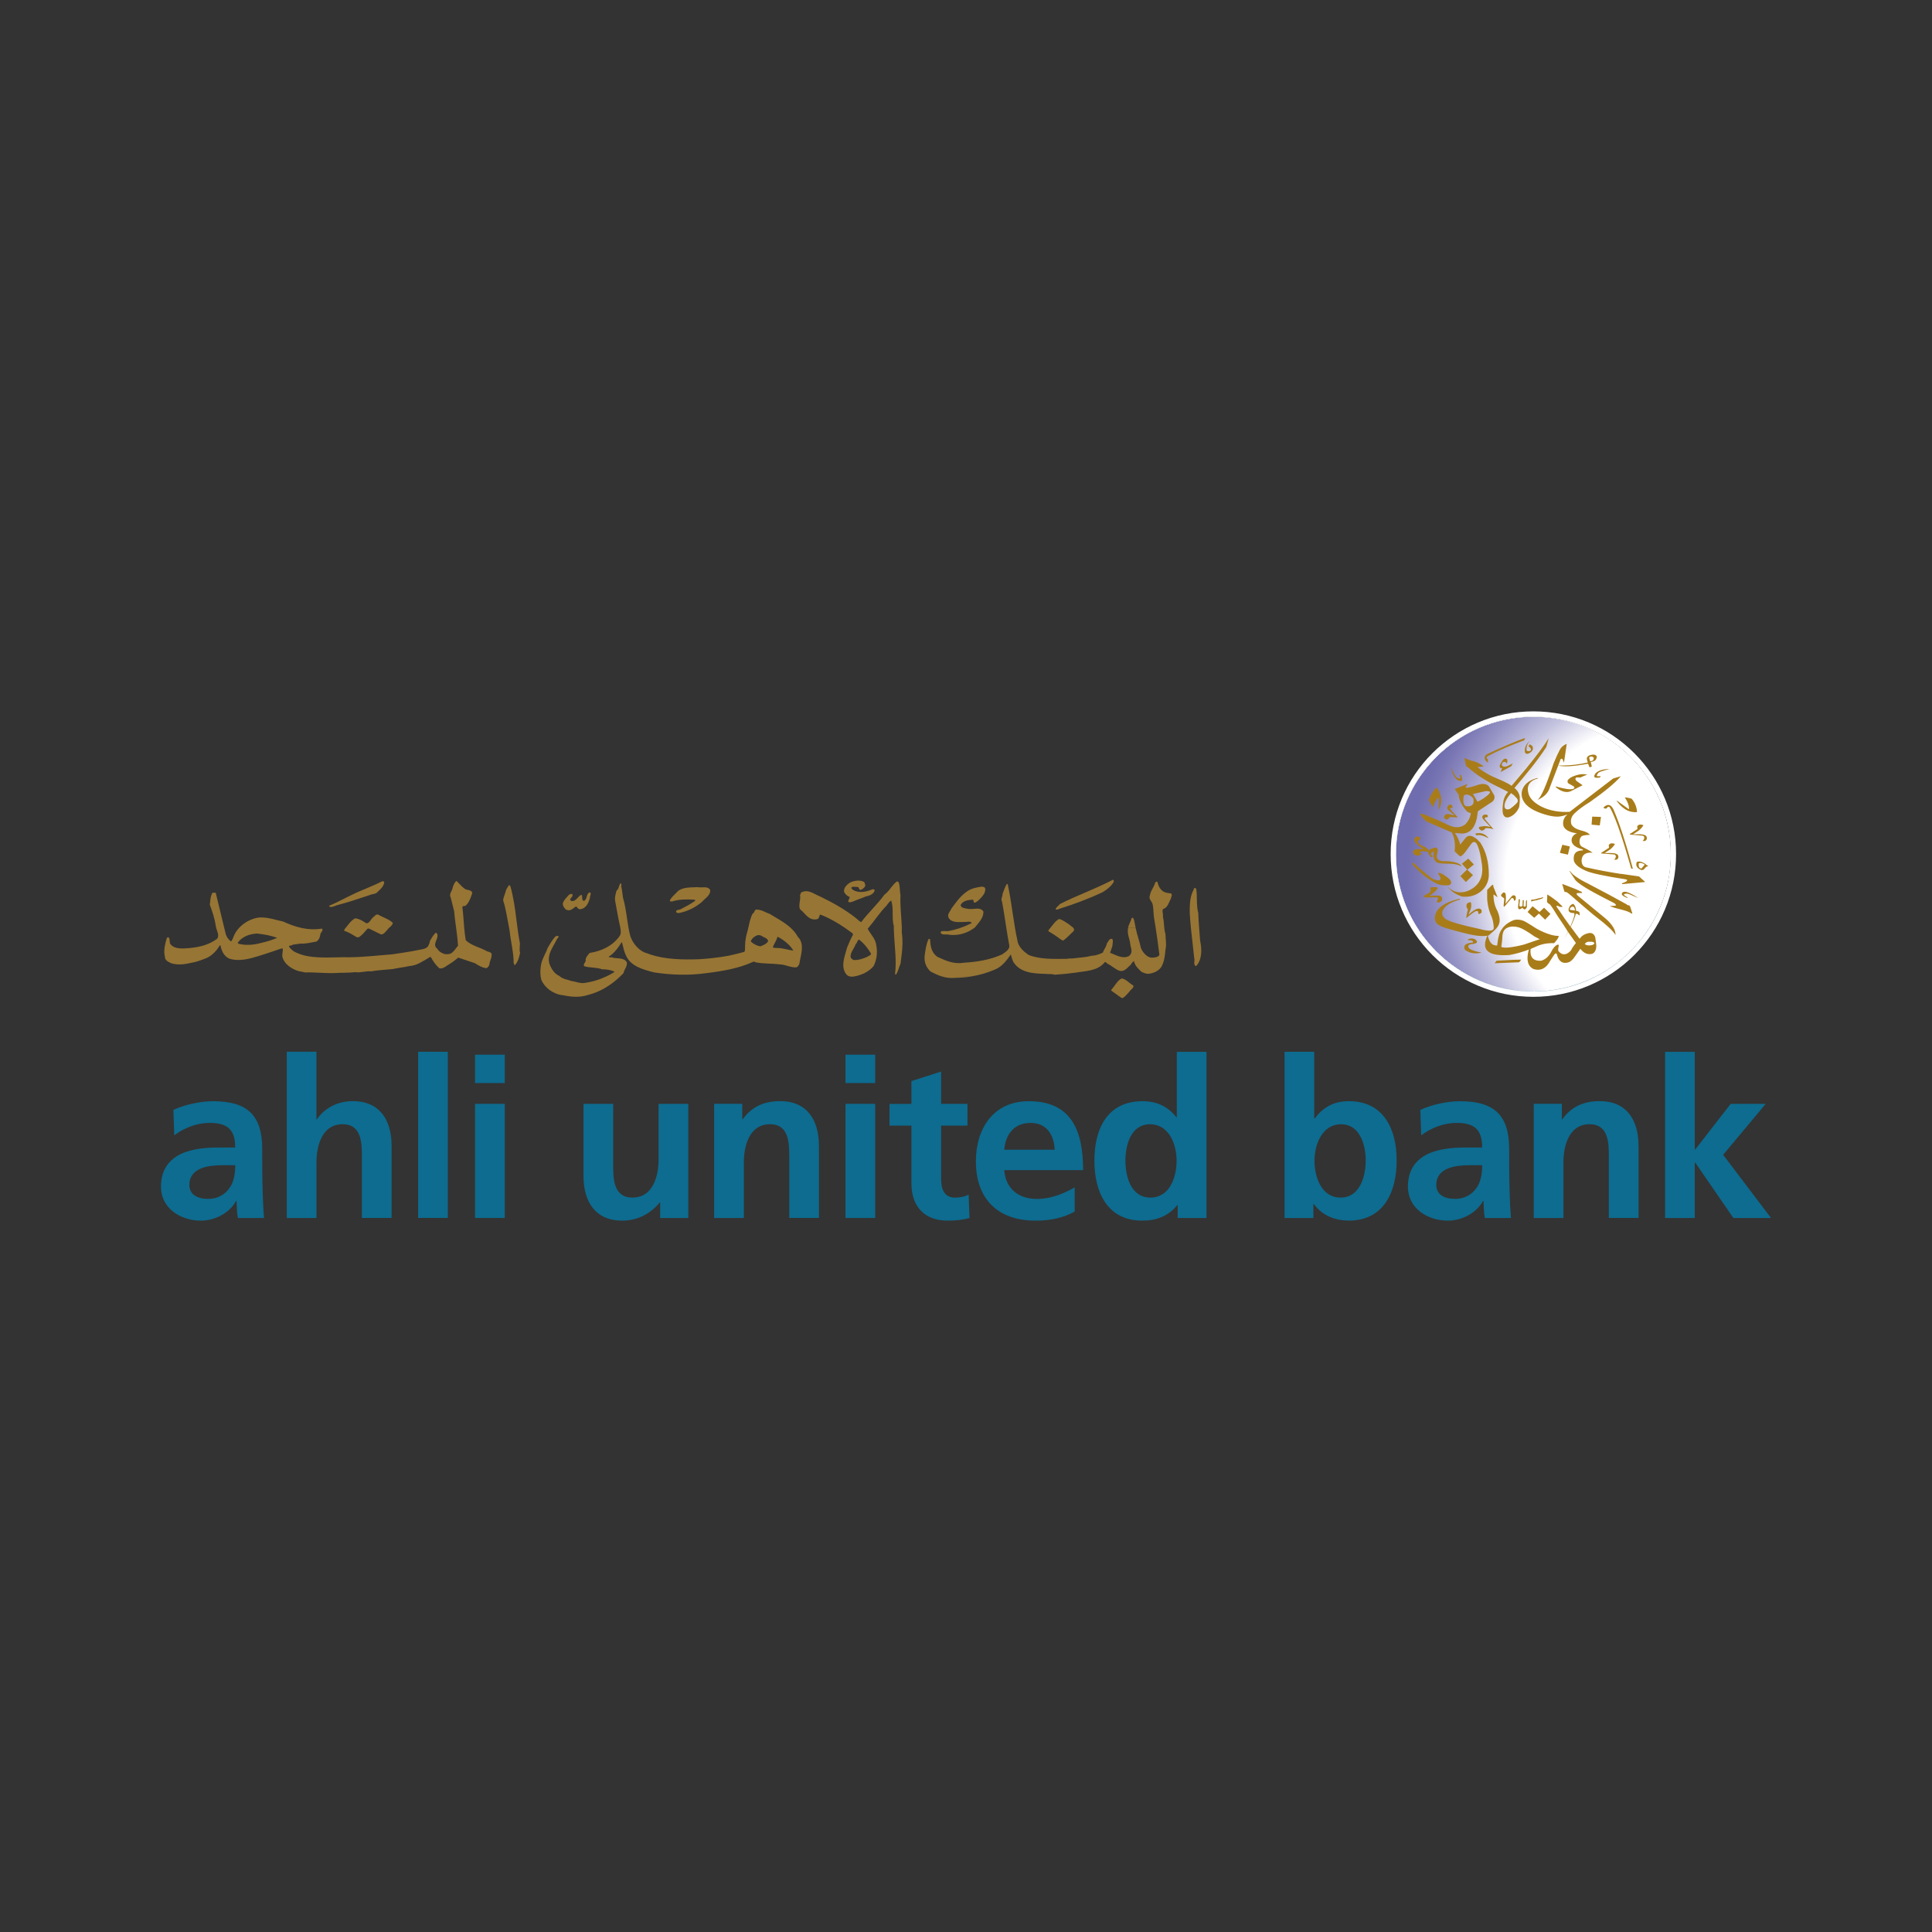 <?xml version="1.0" encoding="UTF-8"?>
<svg xmlns="http://www.w3.org/2000/svg" xmlns:xlink="http://www.w3.org/1999/xlink" id="Layer_1" viewBox="0 0 600 600">
  <rect x="0" y="0" width="600" height="600" fill="#333333" stroke="none"/>
  <defs>
    <style>.cls-1{fill:none;}.cls-2{clip-path:url(#clippath);}.cls-3{mask:url(#mask);}.cls-4{fill:#fff;}.cls-5{fill:#977534;}.cls-6,.cls-7{fill:#0d6c90;}.cls-8{clip-path:url(#clippath-1);}.cls-9{clip-path:url(#clippath-4);}.cls-10{clip-path:url(#clippath-3);}.cls-11{clip-path:url(#clippath-2);}.cls-12{clip-path:url(#clippath-7);}.cls-13{clip-path:url(#clippath-8);}.cls-14{clip-path:url(#clippath-6);}.cls-15{clip-path:url(#clippath-5);}.cls-16{fill:url(#radial-gradient-5);}.cls-17{fill:url(#radial-gradient-3);}.cls-18{fill:url(#radial-gradient-4);}.cls-19{fill:url(#radial-gradient-2);}.cls-20{fill:url(#radial-gradient);}.cls-7,.cls-21{fill-rule:evenodd;}.cls-21{fill:#a97c1a;}.cls-22{isolation:isolate;}.cls-23{mask:url(#mask-1);}</style>
    <clipPath id="clippath">
      <path class="cls-1" d="m436.81,248.89c-9.04,21.76,1.27,46.72,23.03,55.75,21.76,9.04,46.72-1.27,55.75-23.02,9.04-21.76-1.27-46.72-23.02-55.76-5.35-2.22-10.89-3.27-16.35-3.27-16.72,0-32.6,9.9-39.41,26.3"></path>
    </clipPath>
    <radialGradient id="radial-gradient" cx="-3.8" cy="729.72" fx="-3.8" fy="729.72" r="2.88" gradientTransform="translate(569.47 -21015.31) scale(29.17)" gradientUnits="userSpaceOnUse">
      <stop offset="0" stop-color="#fff"></stop>
      <stop offset=".52" stop-color="#fff"></stop>
      <stop offset=".68" stop-color="#bec6e1"></stop>
      <stop offset=".83" stop-color="#8795c8"></stop>
      <stop offset=".94" stop-color="#6578b8"></stop>
      <stop offset="1" stop-color="#596db3"></stop>
    </radialGradient>
    <clipPath id="clippath-1">
      <path class="cls-1" d="m475.77,222.6c-23.55.24-42.46,19.53-42.22,43.09.24,23.56,19.53,42.46,43.08,42.22,23.56-.24,42.46-19.53,42.22-43.09-.24-23.41-19.29-42.22-42.65-42.22h-.44Z"></path>
    </clipPath>
    <clipPath id="clippath-2">
      <rect class="cls-1" x="421.71" y="210.8" width="108.99" height="109.14" transform="translate(69.06 627.9) rotate(-70.81)"></rect>
    </clipPath>
    <radialGradient id="radial-gradient-2" cx="14.83" cy="718.9" fx="14.83" fy="718.9" r="2.88" gradientTransform="translate(929.57 20270.12) rotate(-180) scale(27.82)" gradientUnits="userSpaceOnUse">
      <stop offset="0" stop-color="#000"></stop>
      <stop offset=".66" stop-color="#000"></stop>
      <stop offset=".7" stop-color="#3a3a3a"></stop>
      <stop offset=".74" stop-color="#6d6d6d"></stop>
      <stop offset=".78" stop-color="#9a9a9a"></stop>
      <stop offset=".83" stop-color="#bebebe"></stop>
      <stop offset=".87" stop-color="#dadada"></stop>
      <stop offset=".91" stop-color="#eee"></stop>
      <stop offset=".96" stop-color="#fbfbfb"></stop>
      <stop offset="1" stop-color="#fff"></stop>
    </radialGradient>
    <mask id="mask" x="363.66" y="152.85" width="225.08" height="225.05" maskUnits="userSpaceOnUse">
      <g>
        <rect x="406.76" y="195.97" width="138.9" height="138.8"></rect>
        <g class="cls-22">
          <g class="cls-11">
            <rect class="cls-19" x="387.83" y="176.97" width="176.75" height="176.81" transform="translate(69.05 627.88) rotate(-70.81)"></rect>
          </g>
        </g>
      </g>
    </mask>
    <clipPath id="clippath-3">
      <rect class="cls-1" x="406.76" y="195.97" width="138.89" height="138.81"></rect>
    </clipPath>
    <clipPath id="clippath-4">
      <rect class="cls-1" x="421.71" y="210.81" width="108.99" height="109.13" transform="translate(69.06 627.9) rotate(-70.81)"></rect>
    </clipPath>
    <radialGradient id="radial-gradient-3" cx="14.83" cy="718.9" fx="14.83" fy="718.9" r="2.88" gradientTransform="translate(929.57 20270.13) rotate(-180) scale(27.82)" gradientUnits="userSpaceOnUse">
      <stop offset="0" stop-color="#fff"></stop>
      <stop offset=".66" stop-color="#fff"></stop>
      <stop offset=".67" stop-color="#f0f6f9"></stop>
      <stop offset=".72" stop-color="#b1d2e2"></stop>
      <stop offset=".78" stop-color="#7bb3ce"></stop>
      <stop offset=".83" stop-color="#4f9abd"></stop>
      <stop offset=".88" stop-color="#2c86b0"></stop>
      <stop offset=".92" stop-color="#1478a7"></stop>
      <stop offset=".97" stop-color="#056fa1"></stop>
      <stop offset="1" stop-color="#006da0"></stop>
    </radialGradient>
    <clipPath id="clippath-5">
      <path class="cls-1" d="m465.25,224.03c-22.76,6.05-36.32,29.41-30.27,52.18,6.04,22.77,29.4,36.32,52.17,30.27,22.77-6.05,36.32-29.4,30.28-52.17-5.07-19.1-22.32-31.71-41.2-31.71-3.62,0-7.31.46-10.98,1.44"></path>
    </clipPath>
    <clipPath id="clippath-6">
      <rect class="cls-1" x="420.08" y="209.85" width="112.25" height="115.42" transform="translate(89.26 653.09) rotate(-74.23)"></rect>
    </clipPath>
    <radialGradient id="radial-gradient-4" cx="1.79" cy="709.2" fx="1.79" fy="709.2" r="2.88" gradientTransform="translate(-19319.49 358.15) rotate(-90) scale(27.92)" gradientUnits="userSpaceOnUse">
      <stop offset="0" stop-color="#000"></stop>
      <stop offset=".61" stop-color="#000"></stop>
      <stop offset=".65" stop-color="#272727"></stop>
      <stop offset=".72" stop-color="#676767"></stop>
      <stop offset=".79" stop-color="#9d9d9d"></stop>
      <stop offset=".86" stop-color="#c7c7c7"></stop>
      <stop offset=".92" stop-color="#e6e6e6"></stop>
      <stop offset=".97" stop-color="#f8f8f8"></stop>
      <stop offset="1" stop-color="#fff"></stop>
    </radialGradient>
    <mask id="mask-1" x="368.94" y="160.82" width="214.53" height="213.49" maskUnits="userSpaceOnUse">
      <g>
        <rect x="405.4" y="197.86" width="141.6" height="139.4"></rect>
        <g class="cls-22">
          <g class="cls-14">
            <rect class="cls-18" x="389.88" y="180.48" width="172.64" height="174.16" transform="translate(89.26 653.09) rotate(-74.23)"></rect>
          </g>
        </g>
      </g>
    </mask>
    <clipPath id="clippath-7">
      <rect class="cls-1" x="405.4" y="197.86" width="141.6" height="139.4"></rect>
    </clipPath>
    <clipPath id="clippath-8">
      <polygon class="cls-1" points="435.92 197.86 405.4 305.88 516.47 337.26 516.49 337.26 547 229.23 435.93 197.86 435.92 197.86"></polygon>
    </clipPath>
    <radialGradient id="radial-gradient-5" cx="1.79" cy="709.2" fx="1.79" fy="709.2" r="2.88" gradientTransform="translate(-19319.49 358.15) rotate(-90) scale(27.92)" gradientUnits="userSpaceOnUse">
      <stop offset="0" stop-color="#fff"></stop>
      <stop offset=".61" stop-color="#fff"></stop>
      <stop offset=".74" stop-color="#c3c2de"></stop>
      <stop offset=".86" stop-color="#9593c4"></stop>
      <stop offset=".95" stop-color="#7976b4"></stop>
      <stop offset="1" stop-color="#6f6caf"></stop>
    </radialGradient>
  </defs>
  <g>
    <path class="cls-7" d="m54.13,352.58c3.1-2.34,7.02-3.85,10.94-3.85,5.43,0,7.98,1.92,7.98,7.64h-5.09c-3.86,0-8.4.35-11.91,2.07-3.51,1.72-6.06,4.82-6.06,10.11,0,6.74,6.13,10.53,12.39,10.53,4.2,0,8.81-2.2,10.94-6.12h.14c.07,1.1.07,3.44.41,5.3h8.12c-.21-2.75-.35-5.23-.41-7.91-.07-2.62-.14-5.3-.14-8.88v-4.54c0-10.46-4.47-14.93-15.27-14.93-3.92,0-8.74,1.03-12.32,2.69l.27,7.91Zm4.68,15.41c0-5.43,6.12-6.12,10.25-6.12h3.99c0,2.75-.41,5.3-1.92,7.29-1.45,1.93-3.65,3.17-6.47,3.17-3.3,0-5.85-1.31-5.85-4.34"></path>
    <path class="cls-6" d="m89.07,378.25h9.22v-17.34c0-4.54,1.44-11.77,8.12-11.77,5.92,0,5.98,5.85,5.98,10.18v18.92h9.22v-22.37c0-7.98-3.65-13.9-12.04-13.9-4.82,0-8.81,2.2-11.15,5.64h-.14v-20.98h-9.22v51.6Z"></path>
    <rect class="cls-6" x="129.86" y="326.64" width="9.22" height="51.6"></rect>
    <path class="cls-7" d="m147.53,378.25h9.22v-35.44h-9.22v35.44Zm0-41.9h9.22v-8.81h-9.22v8.81Z"></path>
    <path class="cls-6" d="m213.75,342.81h-9.22v17.34c0,4.54-1.45,11.77-8.12,11.77-5.92,0-5.98-5.85-5.98-10.18v-18.92h-9.22v22.36c0,7.99,3.65,13.9,12.04,13.9,4.82,0,8.81-2.2,11.63-5.64h.14v4.82h8.74v-35.44Z"></path>
    <path class="cls-6" d="m221.79,378.25h9.22v-17.34c0-4.54,1.45-11.77,8.12-11.77,5.92,0,5.98,5.85,5.98,10.18v18.92h9.22v-22.37c0-7.98-3.65-13.9-12.04-13.9-4.82,0-8.74,1.58-11.63,5.64h-.14v-4.81h-8.74v35.44Z"></path>
    <path class="cls-7" d="m262.58,378.25h9.22v-35.44h-9.22v35.44Zm0-41.9h9.22v-8.81h-9.22v8.81Z"></path>
    <path class="cls-6" d="m283.06,367.59c0,7.02,3.99,11.49,11.22,11.49,2.75,0,4.88-.27,6.81-.83l-.28-7.29c-.96.62-2.54.97-4.2.97-3.51,0-4.34-2.82-4.34-5.85v-16.52h8.19v-6.74h-8.19v-10.04l-9.22,2.96v7.09h-6.81v6.74h6.81v18.03Z"></path>
    <path class="cls-7" d="m311.88,357.06c.41-4.75,3.02-8.32,8.18-8.32s7.23,3.85,7.5,8.32h-15.68Zm21.88,11.7c-3.44,1.92-7.29,3.58-11.77,3.58-5.71,0-9.7-3.23-10.11-8.95h24.49c0-12.38-3.71-21.4-16.86-21.4-11.01,0-16.44,8.47-16.44,18.72,0,11.63,6.81,18.37,18.51,18.37,4.95,0,8.81-.96,12.18-2.82v-7.5Z"></path>
    <path class="cls-7" d="m349.51,360.43c0-4.75,1.65-11.28,7.63-11.28s8.26,6.33,8.26,11.28-2,11.49-8.12,11.49-7.77-6.6-7.77-11.49m16.24,17.82h8.94v-51.6h-9.22v20.3h-.14c-2.75-3.37-5.99-4.96-10.6-4.96-10.87,0-14.86,8.67-14.86,18.44s3.99,18.65,14.86,18.65c4.33,0,8.12-1.37,10.87-4.82h.14v3.99Z"></path>
    <path class="cls-7" d="m408.23,360.43c0-4.95,2.34-11.28,8.26-11.28s7.64,6.54,7.64,11.28-1.72,11.49-7.78,11.49-8.12-6.47-8.12-11.49m-9.29,17.82h8.94v-4.34h.14c2.69,3.79,6.95,5.16,10.87,5.16,10.87,0,14.86-8.95,14.86-18.65s-3.99-18.44-14.86-18.44c-4.81,0-8.05,2-10.6,5.37h-.14v-20.71h-9.22v51.6Z"></path>
    <path class="cls-7" d="m441.38,352.58c3.1-2.34,7.02-3.85,10.94-3.85,5.43,0,7.98,1.92,7.98,7.64h-5.09c-3.86,0-8.4.35-11.91,2.07-3.51,1.72-6.06,4.82-6.06,10.11,0,6.74,6.13,10.53,12.39,10.53,4.2,0,8.81-2.2,10.94-6.12h.14c.07,1.1.07,3.44.41,5.3h8.12c-.21-2.75-.35-5.23-.41-7.91-.07-2.62-.14-5.3-.14-8.88v-4.54c0-10.46-4.47-14.93-15.28-14.93-3.92,0-8.73,1.03-12.32,2.69l.28,7.91Zm4.68,15.41c0-5.43,6.12-6.12,10.25-6.12h3.99c0,2.75-.41,5.3-1.93,7.29-1.45,1.93-3.65,3.17-6.47,3.17-3.3,0-5.85-1.31-5.85-4.34"></path>
    <path class="cls-6" d="m476.32,378.25h9.22v-17.34c0-4.54,1.44-11.77,8.12-11.77,5.92,0,5.98,5.85,5.98,10.18v18.92h9.22v-22.37c0-7.98-3.65-13.9-12.04-13.9-4.82,0-8.74,1.58-11.63,5.64h-.14v-4.81h-8.73v35.44Z"></path>
    <polygon class="cls-6" points="517.11 378.25 526.33 378.25 526.33 361.05 526.47 361.05 538.31 378.25 550 378.25 535.14 358.64 548.35 342.81 537.48 342.81 526.47 356.99 526.33 356.99 526.33 326.65 517.11 326.65 517.11 378.25"></polygon>
  </g>
  <g class="cls-2">
    <rect class="cls-20" x="411.34" y="204.29" width="129.72" height="127.69" transform="translate(-70.18 279.45) rotate(-30.57)"></rect>
  </g>
  <path class="cls-4" d="m461.52,225.2c-22.12,8.11-33.47,32.61-25.37,54.73,8.11,22.11,32.61,33.47,54.73,25.37,6.76-2.47,12.5-6.48,17-11.48,2.99-3.44,5.48-7.42,7.33-11.86,8.13-19.56.93-41.63-16.07-52.67-10.83-6.9-24.63-8.85-37.62-4.09"></path>
  <g class="cls-8">
    <g class="cls-3">
      <g class="cls-10">
        <g class="cls-9">
          <rect class="cls-17" x="387.83" y="176.97" width="176.75" height="176.8" transform="translate(69.05 627.88) rotate(-70.81)"></rect>
        </g>
      </g>
    </g>
  </g>
  <g class="cls-15">
    <g class="cls-23">
      <g class="cls-12">
        <g class="cls-13">
          <rect class="cls-16" x="389.88" y="180.48" width="172.64" height="174.16" transform="translate(89.27 653.09) rotate(-74.23)"></rect>
        </g>
      </g>
    </g>
  </g>
  <g>
    <path class="cls-21" d="m469.34,237.92l.47-.84-1.5.75s-1.55.8-1.93-.33c0,0,.19-1.03.8-.89,0,0,.56-.1.75.61,0,0,.37-.71.1-1.41,0,0-.61-.61-1.37.28l-.75,1.27s-.57.94.28,1.18l.29.05-.43,1.18,3.3-1.84Zm-16.54,4.43c1.34.54,1.54.02.98-1.59l-.47-.2.23,1.15c-.53.2-.9-.16-.9-.16-.42-.01-1.04-1.13-2.04-3.23.45,2.21,1.27,3.44,2.2,4.02m-3.74,12.14c.71.19,1.17-.76,1.17-.76l2.5.14-1.6-1.74-.84-.99.19-.19.33-.05.33-.09-.1-.47-.33-.42-.47-.05-.47.24c-.89,1.22.33,1.74.33,1.74l1.65,1.41-2.07-.47c-.66-.14-1.13.61-1.13.61-.38.75.52,1.08.52,1.08m-2.83-6.3s.43-.84.61-.14c0,0,0,3.01-.19,3.53.95-1.35,1.18-2.89.71-4.62l-.75-1.79s-.52-1.08-1.13.05c-.8,1.08-1.4,2.16-1.79,3.25l1.27,2.21c.45-1.18.87-2.02,1.27-2.49m26.64,31.48l-.05,1.65s-.7.66-.98-.09l.04-.38.14-1.55h-.38l-.05.56v.47l-.1.71-.05.66c0,.69.33.86.99.51l.24-.28.28.23.37.28.42-.1.24-.23.19-.42.05-2.21-.33.38-.05,1.41s-.19.57-.71.14l.1-1.84-.38.09Zm-5.74,1.98l1.74-2.03.52-.66.28-.05.33.14.1.28.05.33.23.09.14-.09.19-.37.04-.47-.09-.47c-.75-.8-1.41.28-1.41.28l-1.74,2.07c.21-1.27.19-2.33.05-3.11-.52-.99-1.13.05-1.13.05-.52.33-.1.8-.1.8l.23.14.28.24.24.14.05.33-.19,2.12.19.24Zm39.48-22.92l-.43.24v.23l3.72.33c.74-.08,1.08.85.24,1.65,1.65.33,1.6-1.65.61-1.79-.37-.34-1.66-.3-3.58-.28l1.79-1.18c1.03-.84,1.42-1.65,1.42-1.65-1.37-.47-1.65.1-1.65.1-.47-.05-.19,1.08-.19,1.08l-1.93,1.27Zm-44.51-21.83l-.05-1.04c-.99-.8.38-1.22.38-1.22,4.09-2.22,10.91-4.71,10.91-4.71l.29-.71c-2.4.76-7.6,3-11.62,4.9-1.32.65-1.27,1.87.1,2.78m39.99,11.71v.19c1.41,1.91,2.94,3.03,4.61,3.34.61.11,1.15.14,1.65.1,0,0,.1-2.12-1.6-4.14,0,0-.57-.29-2.17-.47.99,1.59,1.41,2.83,1.28,3.72l-3.77-2.73Zm4.99,21.22c-2.26-8.37-4.26-14.28-5.69-17.64-.85-2.35-2.01-2.81-3.48-1.37,0,0,.56.56,1.08.19,0,0,.42-.94.99-.14,2.17,3.81,4.66,12.18,6.59,18.87l.52.09Zm-5.18-4.61c-.37-.34-1.66-.3-3.58-.28l1.79-1.18c1.03-.85,1.41-1.65,1.41-1.65-1.37-.47-1.65.09-1.65.09-.47-.05-.18,1.08-.18,1.08l-1.93,1.27-.47.28v.24l3.77.28c.74-.07,1.08.85.23,1.65,1.65.33,1.6-1.65.61-1.79m-5.65-24.99c.1-.41,1.32-.8,3.58-1.37-2.26,0-3.62.56-4.37,1.37-.8,1.2-.33,1.5,1.37,1.27l.28-.42h-1.18c-.09-.57.33-.85.33-.85m-21.18-6.4s.47-.23.85-.84c0,0,.38-.89-.23-1.41l-.66-.42-.37.61.47.42s.8.76-.14,1.08c0,0-1.13.28-.94-.61,0-1.03.38-1.89,1.13-2.59,0,0-1.84,1.18-1.65,3.29,0,0,0,1.37,1.55.47m14.59,7.62l1.09.05s1.88-.9,2.21-.85c0,0-1.27-.52-3.34.1,0,0-2.26.56-2.82,1.69,0,0-.23.8.61,1.08l1.32.75s.47.52-.19.75c-.95.29-2.61.04-5.37-.75l-.05.23c1.71,1.39,3.24,1.81,4.61,1.27l3.72-1.88-1.88-1.32s-.84-.8.09-1.13m-8.47,3.34l2.68-7c1.73.45,4.82.26,9.27-.58l.47,1.13.71-.23-.33-1.46c1.27-.09,1.79-.66,1.88-1.65-.27-.64-1-.78-2.17-.42,0,0-.99.28-.94,1.13l.29,1.13c-2.44.55-4.87.94-9.17.94l.56-1.46s.19-1.04.76-.52l.47,1.09.85-5.84s-1.41.47-2.12,1.79c-.48.86-1.12,2.26-1.93,4.19-2.26,6.83-3.86,10.5-4.99,11.44,1.98-.89,3.22-2.12,3.72-3.67m12.8-9.84l.47.1c.94.23.14,1.18.14,1.18l-.8.23-.33-1.13c.05-.14.22-.27.52-.38m16.61,33.17l-.75-.37c-1.13-.38-1.6,0-1.6,0-.33.92-.06,1.65.8,2.16.85.61,1.37.14,1.37.14l.8-.84.14-.05.47-.14-1.22-.9Zm-.85,1.6c-1.18.09-.85-1.6-.85-1.6.5-.22,1.12-.08,1.84.42l-.99,1.18Zm-32.84,9.93l.8-.19.71-.24.47-.14.33-.28v-.14l-.71.19-1.04.23-.61.19-.66.14h-.62l-.19.57.81-.19.7-.14Zm10.59-16.75l-2.36-.52-.75,2.5,2.49.57.61-2.54Zm10.87,22.21l-8.19-6.73s-.9-.61-.47-.99l1.6-.05-.14-.32-1.93-.9-4.14-1.6.66,2.31.19.24.37-.05.61.37,1.13.94,3.81,3.3,2.77,2.35,2.97,2.35s3.63,2.92,4.05,4.14c.08-1.69-1.08-3.48-3.29-5.37m-33.37,13.27l-.32.05-.57.75,7.48-.29c.61-.28.71-.84.71-.84l-2.03.05-5.27.28Zm-22.11-43.25l7.91,3.43c.85,1.55,1.15,3.52.89,5.88l1.69,1.56c1.04-.19,2.07-2.07,3.58-4.05.9-1.03,1.55.09,1.55.09.61,1.02,1.08,2.64,1.46,5.13.82,4.02.05,6.54-2.16,8.38-3.34,2.54-6.63,1.84-8.52-.47,1.09,1.62,2.68,2.75,4.75,3.39,4.33.56,8.26-2.48,8.28-6.73,0-4-.89-7.36-2.68-10.07-.74-.8-1.27-1.27-1.6-1.41-1.14-.85-2.09-.88-2.87-.09l-1.46,1.83-.28.33c-.23-1.09-.78-2.29-1.65-3.62l2.16.19c2.78,0,4.41-2.12,4.9-6.35-.14-.56.47-.85.47-.85l4.14-2.73c1.08-1.03.47-2.07.47-2.07l-1.56-2.64c-.76-.91-2.1-1.01-4-.29-1.99.66-3.09.86-3.3.62l.71-1.13-4.05,1.6,1.27,1.88c-.05.95.61,2.26.61,2.26.27.69.85,1.57,1.74,2.64.47.56,1.41.71,1.41.71-.19,1.18-.61,2.3-1.79,3.53-1.45,1.04-3.09,1.14-4.94.29l-3.01-1.41-4.14-1.74-1.32-.47c-.62-.14-.38.51-.38.51l1.69,1.88Zm18.5-9.41s.98-.1,1.31.28c0,0-.14.62-1.03,1.22,0,0-1.32,1.13-2.87,1.79l-1.41-2.4,4-.9Zm-5.84,4.7c-.8.05-.99-.8-.99-.8-.33-.9-.09-1.98-.09-1.98,0-1.27,1.55-.75,1.55-.75.5.18.95.5,1.37.99.33.56.14,1.6.14,1.6-.47,1.18-1.97.94-1.97.94m37.65,39.44s-1.84.28-2.69,1.74c0,0-1.29-1.7-2.79-3.75.8-1.64,1.34-2.98,1.61-4.06l.52.09.28.19.19.24.19-.09v-.42l-.09-.52-.52-.28-.52-.14c0-1.36-.61-1.88-.61-1.88-.33-.52-.94.1-.94.1l-.33.28-.37.8c-.38,1.5,1.31,1.41,1.31,1.41.76-.14.37.99.37.99-.16.73-.56,1.8-1.18,3.2-1.26-1.73-2.65-3.69-3.53-5.08l-.61-.84-.14-.28v-.24h.33l.51.28.56.09.52-.05-1.69-1.65-.71-.52-1.27-.94-1.13-.71-.1,2.36.42.42.57.38.8,1.13,1.69,2.68,1.65,2.45,1.32,2.07.05.07c-.31.65-.65,1.34-1.04,2.1.39-.72.75-1.39,1.08-2.03l2.45,3.45s-1.13,1.32-1.46,2.16c0,0-1.88,2.59-3.76.57l-.24-.29c-.17-.54.08-1.26.08-1.26.19-.94-.3-.66-.3-.66-.62.15-1.17.86-1.46,1.3-.02.02-.05.04-.07.06l-.33.61c-.81,1.63-1.91,2.63-3.29,3.01-2.45.11-3.53-1.1-3.24-3.62h-.08c.58-.24,1.16-.49,1.73-.76,1.65-.79,3.53-1.14,5.64-1.08,1.65-1.74,1.41-2.26,1.41-2.26-2.97.09-7.11-2.4-7.11-2.4l-1.46-.94-1.55-.94c-1.98-1.22-3.86-.61-3.86-.61-2.73,1.08-3.62,2.77-3.62,2.77-.71.86-1.16,2.27-1.37,4.23l-.14.89c-1.47.05-2.39-.85-2.88-3.07.07-.01.13-.02.2-.03l1.79-1.56c1.88-1.65,2.16-3.34.99-6.07-.84-1.49-1.25-3.21-1.22-5.18l1.27.94-1.27-3.2-.09-.52-.23-.23-1.65,1.64v1.84c-.07,1.8.37,4.38,1.37,6.45.7,1.79.66,3.48.66,3.48.05,1.07-1.46,1.18-4.52.33-5.55-1.18-9-2.19-10.36-3.01-2.41-1.68-.94-4.66,4.33-6.07l.04-.28c-3.73.81-6.16,2.16-7.29,4.05-.85,1.88-.85,3.62,1.6,4.56.51.31,2.86,1,7.06,2.07,3.19.8,5.31,1.1,7.18.8l-.07.13c-1.7,3.86-.42,6.35,6.87,5.88,2.15-.39,4.2-.97,6.14-1.73l-.12.22c-.8,3.06-.28,5.03,1.56,5.88,2.16.63,3.85-.2,5.08-2.5l1.22-1.88s.71-1.08.94-.09c.43,1.88,1.64,3.06,3.77,2.3,1.08-.61,1.38-1.19,2.12-2.21l1.37-1.93c1.03,1.41,2.36,1.84,3.48,1.6,0,0,1.56-.19,1.46-2.78l-.29-2.21s-.28-1.88-2.2-1.46m-4.62-7.11l-.52-.05-.38-.05-.23-.14.09-.37.24-.28.32-.23h.33l.29.09.19.33.1.37.09.42-.52-.09Zm-15.29,10.63c-3.76.99-6.54,1.22-7.11.7.3-1.98.36-2.98.38-3.67l.19-.76c.42-1.51,2.45-2.35,4.99-1.55.99.31,2.58,1.23,4.75,2.78l1.64.85-4.85,1.65Zm20.28.28c-.58.03-1.06-.11-1.46-.42,0,0,.47-.89,1.6-.71,0,0,.94-.14,1.32.29.2.22-.09.8-1.46.84m9.79-22.2c-3.6-.55-7.11-1.2-10.54-1.98-1.14-.14-1.71-.9-1.69-2.3.14-1.73,1.29-2.5,3.43-2.31-.84-.64-1.86-1.12-3.24-1.84-1.04-.37-1.05-2.37-.38-3.06.24-.39,1.15-.61,2.73-.65-.42-.89-2.87-1.41-2.87-1.41-1.4-.39-2.35-.99-2.82-1.79-.45-1.4-.03-2.66,1.27-3.76,1.88-1.74,4.28-3.11,4.28-3.11,4.83-3.4,8.09-6.11,9.79-8.14l-2.4.71-13.5,10.35c-6.59.42-11.76-2.54-12.71-5.42-.84-2.56.14-4.22,2.92-4.98l-.33-.1c-2.72.75-4.31,2.18-4.75,4.28-.39,3.15,2,5.5,7.2,7.05,3.1.9,4.63.91,7.01-.04-.94.75-1.58,1.95-1.32,3.39.23,1.22,1.79,2.21,4.24,2.49-.74.24-1.29.8-1.56,1.46-.45,1.55.52,2.69,2.92,3.43.66.1.47.42.47.42-2.17,0-3.09,1.08-2.78,3.24.35,1.14,1.6,2.18,3.77,3.11,1.6.73,5.69,1.61,12.28,2.63,1.03.19.09.75.09.75l-1.22.52.04.23,7.2-.66-1.93-1.74-5.6-.8Zm-6.59-15.06l.38-2.64-2.73-.1-.19,2.5,2.54.23Zm6.83,21.32c.07.32.42.75,1.83,1.22l-.09-.24s-1.94-.94-.57-1.08c0,0,.52-.19,1.32.19l2.59,1.13c-1.32-.95-2.73-1.61-3.48-1.84,0,0-1.46-.47-1.6.62m2.35,3.52l-.52-.09-.47-.33-5.32-2.91-6.68-3.53c-1.91-.92-3.43-1.86-4.56-2.82l-.61-.66c-.43-.61-.38-.23-.38-.23l1.84,2.77c1.74,1.84,6.54,4.28,12.04,7.11,1.13.8,0,.8,0,.8l-1.41.1c1.98.89,5.51,1.27,6.69,2.3h.33l-.66-2.07-.28-.43Zm-29.55,3.86l1.46-1.32,1.93,1.88,1.67-1.77-1.99-1.94-1.41,1.32-2.16-1.79-1.55,1.79,2.07,1.84Zm-21.22-11.11l2.21-2.16-1.74-1.65,2.02-1.65-1.74-1.84-1.97,1.6,1.6,1.79-2.07,2.07,1.69,1.83Zm3.95,9.93c.42,0,.84-.37.84-.37.24-.38.05-.9.05-.9-.57-.89-1.84-.14-1.84-.14-.74.4-1.46.95-2.17,1.65l.33-.94c.75-1.41.47-2.68.47-2.68-.19-.56-.66-.19-.66-.19-.9.23-.75.89-.75.89-.19.61.42,1.22.42,1.22-.44,1.8-.58,2.69-.42,2.68,1.08-.95,2.32-1.91,2.87-2.12l.42-.05.24.09.09.28v.28l.1.28Zm-1.04-24.98l.37.56c.83-.31,2.1,0,3.82.9-1.09-1.42-2.49-1.9-4.19-1.46m-17.55,6.82c.89-.24.94-.66.94-.66l-.52-.23c-.42-.38.47-.38.47-.38.42-.1,1.1-.05,2.02.14l.14-.25-.14.49.14.42.38.47.28.38.33.14.33-.1-.19-.42-.38-.37c.19-.99.89-.76.89-.76-.24.47,0,2.03,0,2.03.56,1.32,1.18,1.56,3.63,1.6,2.33-.03,3.93.26,4.8.84l.1-.23c-1.51-1.61-5.69-1.36-5.69-1.36-2.68-.24-1.79-2.31-1.79-2.31.52-2.12-.47-1.88-.47-1.88l-.52.05-.61.19-.47.19-.54.44c-.4-.88-2.24-1.57-2.24-1.57-1.22-.62-1.6-1.51-.76-1.69l.33-.24c0-1.08-1.17-.8-1.17-.8-1.51.94,0,2.21,0,2.21l.8.71,1.37.94h-1.6c-1.51-.14-1.65.89-1.65.89.24,1.37,1.79,1.14,1.79,1.14m16.98,27.43l.9-.29c.56-.47-.19-.99-.19-.99-.71-.61-1.69-.37-1.69-.37-.66,0-.76.52-.76.52.97-.1,1.53.09,1.69.56l-.19.14c-.9,0-1.74.37-1.74.37-1.05.32-1.13,1.7-.29,2.12,1.39.88,2.99,1.08,4.8.61-2.09-.37-3.4-.82-3.9-1.37-.99-1.32,1.36-1.31,1.36-1.31m-7.62-18.21s1.55-.47.14-1.98c0,0-2.68-2.31-3.48-1.79l.1.28s1.41,1.79.05,1.97c0,0-1.18,0-2.16-.71-2.82-2.18-4.63-3.73-5.46-4.66,0,0-.7-.23-.47.42l.75.8c1.08,1.13,3.25,3.34,6.58,5.08,0,0,1.37.85,3.96.56m-3.77,4.99c-.19.47.85.37.85.37,1.37-.56.65-1.74.65-1.74-.37-.56-2.21-.37-2.21-.37l-1.6.05c.84-.48,1.65-1.16,2.45-2.07.56-.71-.57-.61-.57-.61h-.84c-.95-.09-.66.71-.66.71.19.52-.38,1.03-.38,1.03l-1.55.85c-.9.37.61.61.61.61l3.15-.05c1.03-.05.1,1.23.1,1.23m15.48-24.9l-.52-.61c-.14-.48.07-.67.61-.56,0,0,.71-.28.05-.8,0,0-1.18-.37-1.46.56,0,0-.14.38.38.95l2.16,2.26c-1.28-.31-2.21-.33-2.78-.1,0,0-1.13-.09-.75.61,0,0,.09.42.85.66,0,0,.98-.23,1.08-.8,1.01-.02,1.85.1,2.54.37l-2.16-2.54Zm-6.57-17.84c.15.81.48.94.48.94l.76.56h0c3.54,3.24,9.04,5.76,9.04,5.76l2.97,1.51c-1.27,1.37-1.46,2.92-1.46,2.92-.28,1.64-.33,2.92-.14,3.82.57,1.88,2.21.98,2.21.98,2.03-.8,2.83-3.01,2.83-3.01.16-.94.22-2.01.19-3.2-.24-1.74-1.65-2.73-1.65-2.73,3.3-3.9,6.87-8.05,9.88-12.7l.75-2.78c-1.22,2.07-3.58,5.23-7.06,9.51l-4.47,5.31c-.75-.75-4.75-2.4-4.75-2.4-2.82-1.12-5.27-2.96-5.27-2.96l-.56-.52,1.93-.14c-1.47-1.22-3.06-1.65-3.75-1.78-1.23-.33-1.99-.85-1.99-.85-.27.09-.15.46-.15.46l.22,1.31Zm15.08,9.8l.61.66s1,.8.38,1.64c0,0-.85.99-2.22,1.93,0,0-1.45.66-1.69-.61-.13-1.19.55-2.62,2.02-4.28l.89.66Z"></path>
    <path class="cls-4" d="m476.2,222.59c23.56,0,42.67,19.1,42.67,42.66s-19.1,42.67-42.67,42.67-42.67-19.1-42.67-42.67,19.1-42.66,42.67-42.66m0-1.67c-5.98,0-11.79,1.17-17.25,3.48-5.28,2.24-10.02,5.43-14.1,9.5s-7.26,8.81-9.49,14.09c-2.31,5.47-3.48,11.28-3.48,17.25s1.17,11.79,3.48,17.26c2.23,5.28,5.43,10.02,9.49,14.09,4.07,4.07,8.81,7.26,14.1,9.5,5.47,2.31,11.27,3.48,17.25,3.48s11.79-1.17,17.25-3.48c5.28-2.24,10.02-5.43,14.09-9.5,4.07-4.07,7.27-8.81,9.5-14.09,2.31-5.47,3.48-11.28,3.48-17.26s-1.17-11.79-3.48-17.25c-2.23-5.28-5.43-10.02-9.5-14.09-4.07-4.07-8.81-7.27-14.09-9.5-5.47-2.31-11.27-3.48-17.25-3.48"></path>
    <path class="cls-5" d="m351.84,305.99c-1.2-.67-2.16-1.96-3.5-2.13-1.52.8-2.03,2.3-3.15,3.42l-.07.38c1.07.7,2.14,1.58,3.23,2.28h.37c1.32-.89,2-2.14,3.11-3.17.1-.21.37-.59,0-.78"></path>
    <path class="cls-5" d="m152.71,296.37c0-.06-.02-.12-.03-.17-.29-.54-.9-.58-1.43-.77-2.13-1.24-4.74-1.66-6.6-3.43-.21-1.17-.35-2.37-.46-3.59l-.07-.75c-.16-1.98-.27-3.97-.52-5.87,0-.41.51-.5.91-.43,1.22-1.09,1.67-2.55,2.15-3.99,0-.04-.01-.08-.02-.12h0,0c-.02-.08-.05-.14-.08-.21,0,0,0-.02,0-.02-.4-.76-1.71-.5-2.36-1.09-.94-.69-1.66-1.67-2.46-2.37-.64.56-.95,1.34-1.16,2.12-.08.54-.41,1.05-.63,1.56h.01,0s0,0,0,0c-.03.08-.06.15-.09.23,0,.01,0,.02,0,.02h0c-.13.39-.15.8.09,1.21l1.07,4.24c.13,1.51.32,2.99.52,4.47l.12.88c.24,1.8.47,3.59.57,5.43-.68.71-1.05,1.52-1.9,2.18-.61.46-1.48.52-2.28.39-.83-.29-1.77-.77-2.23-1.62-1.76-1.36.36-2.85,0-4.51-.13-.16-.19-.56-.56-.44-.74.69-1.22,1.56-1.7,2.4-.2.34-.07.84-.38,1.13-.28,1.37-1.86,1.51-3.03,1.73-2.67.59-5.48.94-8.24,1.38h-.03s-.08,0-.12.02c-4.22.31-8.72.87-13.14.9-4.94-.12-10.59.63-15.16-.86-.63-.22-1.27-.5-1.49-.59-.35-.17-.69-.34-1.02-.55-.4-.51-1.17-.86-1.19-1.48.17-.16.4-.18.67-.15.74-.53,1.81-.33,2.65-.61,1.81.14,3.52-.34,5.2-.64.84-.56,1.08-1.43,1.22-2.34.14-.56,1.02-1.12.46-1.68-2.22.37-4.35.23-6.38-.2h0c-1.99-.44-3.88-1.17-5.66-1.99-2.48-.49-4.72-1.42-7.5-1.25-2.29.28-4.59,1.51-6.19,3.24h0c-.58.63-1.06,1.31-1.42,2.05-.38.71-.52,1.56-1.06,2.15-.83-.57-1.32-1.33-1.62-2.17-.17-.67-.33-1.34-.5-2.03h0c-.89-3.62-1.78-7.27-2.65-10.93h-1.01c-.68,1.14-.63,2.38-.82,3.74.82,2.17,1.54,4.39,1.88,6.72.02.16.06.31.1.47.29,1.11,1,2.22.34,3.32-2.37,1.82-5.22,2.58-8.27,2.9-2.01.14-4.77.59-6.23-1.11-.53-.6-.05-1.66-.65-2.2-.24-.06-.44.1-.54.28-.46,1.56-.92,3.28-.72,5,.03.24.07.48.13.72-.05,1.09,1.09,1.67,1.95,2.05,1.98.64,4.22.35,6.17-.11,1.44-.24,2.79-.7,4.1-1.22.92-.28,1.78-.8,2.55-1.45h0c.96-.82,1.76-1.84,2.31-2.84l.2.16c.19.93.5,1.88,1.08,2.68h0c.41.56.94,1.03,1.65,1.35,3.01.97,6.23.08,8.99-.77.61-.2,1.21-.39,1.82-.58h0c1.62-.52,3.24-1.04,4.83-1.62.33-.06.71-.34,1-.05l-.06.76c-.13.75-.13,1.19-.12,1.43v.06s0,.04,0,.07c0,.06.01.08.01.08h0c.56,2.4,3.19,4.11,5.58,4.62.54.04,1,.2,1.5.29,3.05-.09,6.17.3,9.12.2,2.18-.17,4.39-.03,6.47-.29,1.67.27,3.19-.42,4.83-.24,2.18-.39,4.53-.49,6.81-.72,1.68-.39,3.46-.54,5.13-.93,2.35-.14,4.14-1.5,6.06-2.58.17-.12.47-.41.67-.12.66,1.23,1.52,2.45,2.61,3.41.94.16,1.71-.37,2.42-.89,1.18-.71,2.36-1.51,3.41-2.45l5.18,1.73c1.1.7,2.27,1.43,3.6,1.56.47-.22.78-.68.91-1.12.05-1.16.82-2.01.69-3.2h0Zm-71.5-3.57c-2.12.61-4.76.9-7,.32l-.44-.28c1.43-1.99,3.68-2.79,6.06-2.92,2.21.24,4.32.63,6.25,1.33-1.51.68-3.19,1.17-4.87,1.56"></path>
    <path class="cls-5" d="m294.02,290.18c2.91.56,5.76-.11,8.07-1.67,0,0,0,0,0,0h.02c.15-.11.27-.2.38-.28.02-.01.04-.03.06-.04h0s0,0,0,0c.08-.06.15-.12.23-.18,1.22-1.52,2.71-2.98,2.63-4.92-.99-1.63-3.25-.47-4.92-.86-.8-.19-1.98-.17-2.17-1.14.65-1.34,2.29-1.61,3.76-1.69.41.13.16.6.4.85.4.28.77-.25,1.14-.4.84-.81,1.73-1.61,2.14-2.59h0c.17-.41.25-.85.21-1.33-.13-.5-.69-.54-1.13-.57-1.58.23-3.08.53-4.37,1.37-.25.17-.5.34-.73.54h0c-1.78,1.4-3.02,3.2-4.28,4.91-.38.93-1.46,1.83-.8,2.96,1.09,1.61,3.31,1.16,5.12,1.18.61,0,1.48-.28,1.94.23.04.09-.07.16-.14.22-1.12.56-2.28,1.05-3.47,1.45h0l-.23.08c-1.09.36-2.23.65-3.39.86-.81.09-1.54-.2-2.28.14-.1.16-.07.37,0,.5.36.57,1.16.35,1.8.42"></path>
    <path class="cls-5" d="m161.37,292.48c-.24-1.31-.44-2.63-.61-3.96l-.12-.9c-.42-3.24-.78-6.5-1.46-9.64h0c-.02-.13-.07-.36-.13-.58,0-.05-.02-.1-.03-.14,0,0,0,0,0-.01h0s-.02-.09-.03-.14c-.05-.23-.1-.43-.1-.43h0c-.12-.47-.23-.94-.36-1.4-.17-.13-.16-.47-.5-.35-.34.47-.55.93-.85,1.4-.05.24-.12.47-.19.7l-.16.48c-.24.68-.49,1.36-.58,2.1.84,2.5,1.18,5.17,1.71,7.77l.26,1.37h0c.25,2.39.75,4.69,1.06,7.03.02.21.06.54.1.82.09.82.14,1.66.14,2.51.2.19.06.63.47.56.64-.76.99-1.63,1.24-2.54h0v-.07c.08-.23.14-.46.19-.69h0s0,0,0,0c.03-.1.05-.19.07-.28v-.03s.03-.09.04-.13c-.39-1.07.09-2.32-.14-3.45"></path>
    <path class="cls-5" d="m280.07,288.67h0v-.33s0-.16,0-.16h0s0,0,0,0c0-.08,0-.17-.01-.25v-.3h-.01c-.13-3.26-.56-6.47-.39-9.62-.05-.25-.09-.51-.12-.77h0c-.12-1.05-.1-2.14-.38-3.12-.13-.22-.36-.44-.67-.35-1.33,1.04-1.96,2.35-3.1,3.47h0c-.22.21-.46.42-.72.61-2.14,2.96-5.01,5.59-7.22,8.52-.67-.26-1.12-.89-1.73-1.33-3.43-2.69-7.16-4.75-10.96-6.6-.8-.3-1.62-.8-2.47-1.19h-.01c-1.12-.5-2.28-.76-3.51-.05v.05s-.31.73-.31.73c.29,1.47-.56,2.88-.04,4.35,1.66,1.26,2.68,3.68,5.3,3.14.74-.18.62-1,.99-1.46,2.74,1.04,5.29,2.5,7.75,4.18.8.55,1.59,1.12,2.37,1.7l.07.41c-.75,1.31-1.27,2.68-1.85,4.03-.16.65-.38,1.34-.58,2.06-.59,2.07-1.05,4.31.3,6.11.28.39.67.62,1.09.73.47.12.99.1,1.47,0,.05,0,.1-.01.15-.02,2.22-.45,4.3-1.4,5.83-3.18.56-1.11.9-2.36,1-3.64.07-.91.01-1.84-.17-2.77-.15-2-1.78-3.45-2.67-5.18.07-.08.14-.15.2-.24,1.96-2.27,3.44-4.72,5.6-6.89.5-.56.78-1.28,1.52-1.62.82,2.51.09,5.39.8,7.96,0,.18,0,.36,0,.54h0s0,0,0,0c0,.05,0,.11,0,.16v.24h0c.07,2.6.35,5.18.49,7.79.11,2.01.13,4.03-.11,6.08,0,.16.23.22.37.13.61-1.06.86-2.28,1.34-3.37.12-.96.24-1.9.35-2.84h0c.25-2.23.39-4.43.03-6.74,0-.32,0-.65,0-.97m-9.57,7.46c0,.09,0,.17-.03.24-.16.38-.81.49-1.12.78-1.34.58-2.86,1.13-4.36.97-.33-.28-.73-.5-.83-.91,0-.3.03-.57.09-.84.28-1.16,1.16-2.07,1.52-3.19.51-.4.41-1.09,1.02-1.4,1.56,1.2,2.79,2.78,3.71,4.35"></path>
    <path class="cls-5" d="m247.73,290.87c-.56-1.03-1.31-1.91-2.15-2.69h0c-1.92-1.76-4.38-3.02-6.53-4.36-1.44-.48-2.66-1.46-4.37-1.32-.44.31-.35.97-.99,1.28-.68,1.38-.97,2.91-1.31,4.41h0c-.04.17-.07.33-.11.5-.48,1.59-.87,3.22-.88,5-.07.69.12,1.31-.22,1.91-.97.29-1.97.53-2.96.76l-.6.14c-.46.11-.92.21-1.38.32-2.98.54-6,.89-9.12,1.08-5.19.19-10.52.05-15.1-1.46l-.16-.06h0c-.31-.1-.61-.22-.91-.33-2.51-.65-4.43-3.1-5.18-5.3-.22-.84-.4-1.69-.56-2.55h0c-.52-2.87-.77-5.84-1.51-8.61-.24-.74-.33-1.53-.42-2.32h0c-.07-.57-.14-1.14-.27-1.69-.2-.38.24-1.16-.32-1.26-.54.75-.45,1.75-1.23,2.31-.05.21-.11.43-.16.64-.21.84-.41,1.66-.24,2.58.51,2.76.98,5.52,1.6,8.25,0,.03.01.07.01.11h0c.13.82.28,1.74-.21,2.46-2.18,3.14-5.71,4.71-9.33,5.28-.13.16-.26.31-.39.46-.5.58-.94,1.16-.84,1.98-.11.59-.91,1.09-.45,1.68,1.73.55,3.86.29,5.55.96,1.31-.02,2.71.18,3.85.75l-.24.22c-.76.46-1.54.88-2.34,1.26h0c-2.22,1.04-4.59,1.74-7.1,2.05-1.38.05-2.48-.52-3.75-.66-1.17-.46-2.49-.54-3.5-1.39h0c-.05-.05-.11-.1-.16-.15-1.67-.7-2.59-2.37-3.15-3.88-.25-1-.19-1.93.05-2.82h0c.46-1.66,1.55-3.16,2.29-4.71.1-.31.61-.5.51-.9-.16-.38-.54.03-.83-.1-1.05,1.06-1.77,2.39-2.52,3.64-.25.71-.57,1.39-.9,2.06h0c-.42.9-.84,1.8-1.09,2.77-.28,1.35-.39,2.73-.2,4.07h0c.05.37.12.73.22,1.09,1.12,2.57,3.85,4.51,6.76,4.75,2.44.55,5.26.73,7.61-.06,3.77-.92,7.19-2.99,10.1-5.77h0c.35-.33.69-.67,1.02-1.02.21-1.16,1.26-2.09,1.04-3.37-.83-1.45-2.64-1.15-4.14-1.38-.37-.31-1.01-.07-1.44-.23v-.16c.33-.21.64-.44.93-.69h0c1.26-1.07,2.17-2.4,2.97-3.69l.17-.06c.36,1.16.53,2.38.98,3.48h0l.05.1c.02.06.05.12.07.17h0,0c.03.07.07.13.1.2v.02h0s.01.03.02.04c1.41,3.45,5.42,4.46,8.77,5.33,5.22.82,10.95.99,16.22.23,5.1-.62,10.1-1.48,14.58-3.54.17-.06.43-.09.53.13,2.37.55,5.09.35,7.6.69,1.88.02,3.38,1.03,5.26.92.47-.15.71-.65.91-1.06.11-.8.32-1.67.5-2.57l.02-.13c.02-.09.04-.17.05-.26h0s0,0,0,0c.03-.13.05-.27.07-.41h0c.3-1.85.3-3.7-1.14-5.09m-6.27,0c1.87.95,3.86,2.5,4.92,4.33-1.64-.2-3.21-.81-5.02-.82-.46-.04-1.07.05-1.37-.26.45-1.09,1.16-2.09,1.47-3.24m-6.09-.49c1.01-.15,1.57.67,2.41.86.3.31.87.63.73,1.07-.54.87-1.52,1.2-2.36,1.54-1.17-.16-2.17-.74-3-1.5.24-.97,1.29-1.71,2.23-1.99"></path>
    <path class="cls-5" d="m330.19,292.11c1.21-.86,2.2-2.02,3.28-3.01.17-.37.08-.66-.12-.92h0c-.33-.4-.97-.69-1.3-1.07-1.03-.63-1.93-1.42-3.14-1.72-1.21.67-1.89,1.78-2.71,2.78-.16.2-.33.39-.5.58l-.14.43c.83.45,1.56.98,2.37,1.49.76.44,1.39,1.2,2.26,1.43"></path>
    <path class="cls-5" d="m372.71,292.17c-.08-1.11-.17-2.19-.25-3.26l-.07-.95c-.11-1.46-.21-2.92-.26-4.46-.51-1.87-.38-3.73-.47-5.65h0v-.12c-.02-.16-.02-.32-.03-.48h0s0,0,0,0c0-.12-.03-.24-.04-.36l-.02-.28h0c-.01-.12-.02-.25-.04-.37-.1-.19-.2-.54-.53-.5-.28.12-.2.4-.31.59-.08.15-.16.29-.23.44h0c-.07.17-.15.33-.22.49h.02,0s-.01,0-.01,0c-.03.07-.05.15-.07.22-.05.12-.09.23-.11.29,0,0,0,0,0,0-.58,1.8-.61,3.8-.58,5.83.07,1.29.17,2.57.29,3.84h0l.05.5c.01.08.01.16.02.24h0s0,0,0,0c.01.12.03.23.04.35l.08.78h0c.25,2.35.52,4.7.78,7.05h0c.04.38.08.76.12,1.14.3.82-.42,2.18.58,2.54.95-.99,1.4-2.29,1.56-3.67.15-1.41,0-2.89-.29-4.21"></path>
    <path class="cls-5" d="m208.7,279.97c2.08-.7,4.53-.71,6.88-.57.13.03.43.13.3.35-1.39,1.02-2.9,1.79-4.41,2.56-.47.38-1.51.08-1.52.86.1.35.47.29.74.41,2.69-.48,5.04-1.65,7.2-3.39.84-.95,2.18-1.77,2.58-2.95h0c.08-.24.12-.5.1-.79-.66-1.41-2.61-.65-3.91-.94-2.18.14-4.56-.09-6.21,1.3-.12.14-.24.27-.37.42h-.01c-.76.79-1.65,1.52-2.06,2.45.06.31.43.29.7.29"></path>
    <path class="cls-5" d="m352.61,287.72c-.23-.84-.25-1.78-.65-2.57-.13-.19-.43-.16-.54.03-.26,1.05-.92,1.97-1.1,3.01h2.37c-.03-.15-.06-.31-.09-.46"></path>
    <path class="cls-5" d="m329,282.24c4.46-1.42,8.83-3.01,13.04-4.99.14-.06.27-.12.41-.19,1.28-.74,2.67-1.86,3.41-3.14.07-.25.07-.53-.19-.72-2.85,1.49-5.81,2.76-8.76,4.04h-.02c-2.58,1.11-5.17,2.22-7.68,3.49l-1.05,1.05c-.14.19-.44.47-.24.66.4.16.73-.06,1.07-.21"></path>
    <path class="cls-5" d="m177.07,282.63c.71-.18,1.21-.84,1.89-1.14.07.06.17.13.17.22.29.35.66.78,1.2.63,1.84-.3,2.5-2.11,2.88-3.54-.05-.49.46-1.18.13-1.55h-.01c-.05-.05-.13-.11-.23-.15-.09.05-.16.1-.23.15h.12s-.12,0-.12,0c-.88.7-.45,1.99-1.54,2.56-.9-.32-.25-1.38-.75-1.94-1.18.46-1.63,2.15-3.1,1.94-1.27-.67.92-1.21.19-2.19-.33-.07-.7.09-1,.28-.68.78-1.43,1.49-1.8,2.36-.24.75.12,1.38.59,1.91.39.5,1.03.61,1.63.46"></path>
    <path class="cls-5" d="m362.31,277.27c-.07-.02-.14-.04-.21-.06-.08-.02-.14-.05-.21-.07-.19-.07-.35-.14-.48-.21-.07-.04-.14-.07-.2-.12-.02,0-.04-.02-.06-.03-.99-.69-1.45-1.83-1.71-2.9-.26-.19-.5.03-.67.22-.27.97-.87,1.83-1.29,2.76-.06.13-.12.26-.16.4h0,0s0,0,0,0c-.02.04-.03.08-.04.13l-.03.07h0c-.07.22-.13.45-.17.69-.41,1.09.69,1.76.88,2.7.35,1.57.2,3.32.56,4.92.13.8.27,1.61.39,2.42.43,2.73.8,5.49,1.13,8.19h0c0,.07.02.14.02.2-.51.78-1.55.8-2.49.83-.65-.07-1.22-.4-1.72-.83l-.43-.43c-.47-.53-.84-1.14-1.08-1.68-.44-2.14-1.22-4.14-1.65-6.28h-2.37c-.03.2-.05.4-.04.61-.18,1.38.52,2.73.7,4.11.06,1.03.69,2.2.29,3.17l-.24.41c-.14.17-.31.34-.55.49-1.41.61-2.74.16-4.01-.37h0l-.54-.23h0c-.13-.06-.26-.11-.4-.17l-.11-.05h0c-.23-.1-.45-.18-.67-.26.21-.72.51-1.4.72-2.12,0-.75.35-1.53-.05-2.19-.97-.26-1.21.9-1.69,1.43-.14,1.07-.92,1.84-1.23,2.81-.42.22-.86.4-1.31.55l-.2.07c-.67.22-1.37.35-2.12.38-1.75.52-3.69.54-5.57.8-.57.12-1.3-.07-1.85.14-4.05.03-8.47.24-12.02-1.22-.07-.05-.15-.1-.22-.16h0c-1.61-1.1-3.13-2.68-3.28-4.54-.27-1.2-.5-2.42-.71-3.65-.58-3.39-1.02-6.82-1.61-10.22h0l-.11-.58s-.01-.09-.02-.13h0s0,0,0,0c0-.06-.02-.12-.03-.18l-.08-.41h0c-.1-.51-.19-1.02-.3-1.53-.1-.22,0-.69-.4-.63-.51.85-.81,1.76-1.15,2.64l-.13.33s-.02.04-.03.06c.03.88-.65,1.65-.16,2.51.51,2.68.9,5.42,1.33,8.15.26,1.71.54,3.41.86,5.1.45,1.46-1.12,2.35-2.17,3.08h0s-.03.02-.04.03c-3.63,1.63-7.63,2.31-11.85,2.56-3.16.54-5.69-.67-8.19-1.82-.34-.23-.63-.49-.88-.77h0c-1.1-1.26-1.34-2.94-1.41-4.6-.03-.15-.23-.29-.43-.22-.72,1.41-.94,3.06-1.18,4.66,0,.06-.02.12-.03.17-.33,2.09.26,3.91,1.79,5.32,1.12.58,2.25,1.13,3.46,1.52h.04c1.22.38,2.52.58,3.96.45,1.81-.03,3.56-.18,5.26-.45h-4.63s4.63-.01,4.63-.01c2.6-.43,5.06-1.16,7.4-2.19,2.05-.83,3.61-2.88,4.8-4.63.23.75.42,1.57.75,2.29,2.15,3.4,6.13,3.65,9.98,3.74.9.16,2.01-.08,2.85.27,2.18-.14,4.32-.34,6.44-.63,3.26-.57,6.94-.48,9.14-3.25.34-.15.61.22.84.45,1.37.61,2.43,1.8,3.83,2.22,1.54.36,2.32-1.01,3.4-1.88.27-.38.51-.9,1.05-1.12.19,1.35,1.29,2.33,2.32,3.33.73.29,1.4.67,2.27.58,1.68-.2,3.5-1.07,4.15-2.66.49-1.03.71-2.18.86-3.37.07-.56.13-1.13.19-1.7.35-1.5-.04-3.1-.05-4.66-.19-.58-.3-1.21-.36-1.84h0c-.12-1.18-.14-2.39-.43-3.49.18-.84-.35-1.57.02-2.35,1.55-.49,1.8-2.11,2.48-3.27,0-.53.58-1.12.02-1.63-.46-.02-.91-.07-1.35-.18"></path>
    <path class="cls-5" d="m115.7,285.01c-.58.62-.92,1.65-1.92,1.74-1.07-.7-2.13-1.39-3.44-1.56-1.36.64-2.1,1.94-3.03,3-.06.07-.12.13-.18.2-.04.25-.45.5-.14.72,1.4.42,2.6,1.24,3.84,1.97h.57c1.11-.67,1.92-1.76,2.77-2.7h.44s3.67,1.79,3.67,1.79c.87.16,1.55-.96,2.06-1.46.12-.18.28-.35.46-.52h0c.5-.48,1.12-.95,1.2-1.59-1.29-1.23-3.07-1.65-4.57-2.57-.73-.2-1.15.62-1.72.99"></path>
    <path class="cls-5" d="m104.71,281.1c3.56-.91,6.96-2.1,10.42-3.24.47-.18,1.01-.21,1.47-.39.01,0,.02,0,.03,0h.02c.11-.06.23-.13.33-.21h-.03s0,0,0,0h.03s.04-.03.06-.05c.03-.03.06-.06.1-.09.13-.12.22-.2.22-.21.93-.87,1.86-1.76,1.96-2.94-.1-.25-.33-.35-.6-.29-2.31,1.16-4.69,2.1-7.04,3.11h-.01l-.52.24c-.18.07-.36.15-.54.23h.01,0s0,0,0,0c-.07.03-.14.06-.21.1l-.24.11h0c-.26.12-.51.23-.77.36-2.39,1.11-4.64,2.43-7.1,3.42l-.07.28c.84.41,1.67-.21,2.48-.42"></path>
    <path class="cls-5" d="m262.28,277.25c.33.61,1.01,1.08,1.62,1.36-.07.5-.48.9-.48,1.41.4.35.97.1,1.37.01,1.35-.65,2.83-1.04,4.17-1.66.82-.11,1.74-.47,2.28-1.11h.01c.19-.22.33-.48.41-.78-.1-.25-.3-.28-.56-.35-1.55.61-3.16,1.16-4.94.74-.7-.16-1.5-.48-1.8-1.14.41-.59,1.34-.24,1.98-.26.54.06.33.63.66.85.64.1,1.18-.46,1.59-.93.31-.5-.03-1.03-.19-1.47-1.33-.76-3.18-.43-4.45.18-.95.65-1.86,1.52-1.84,2.65.02.18.08.34.17.5"></path>
  </g>
</svg>
